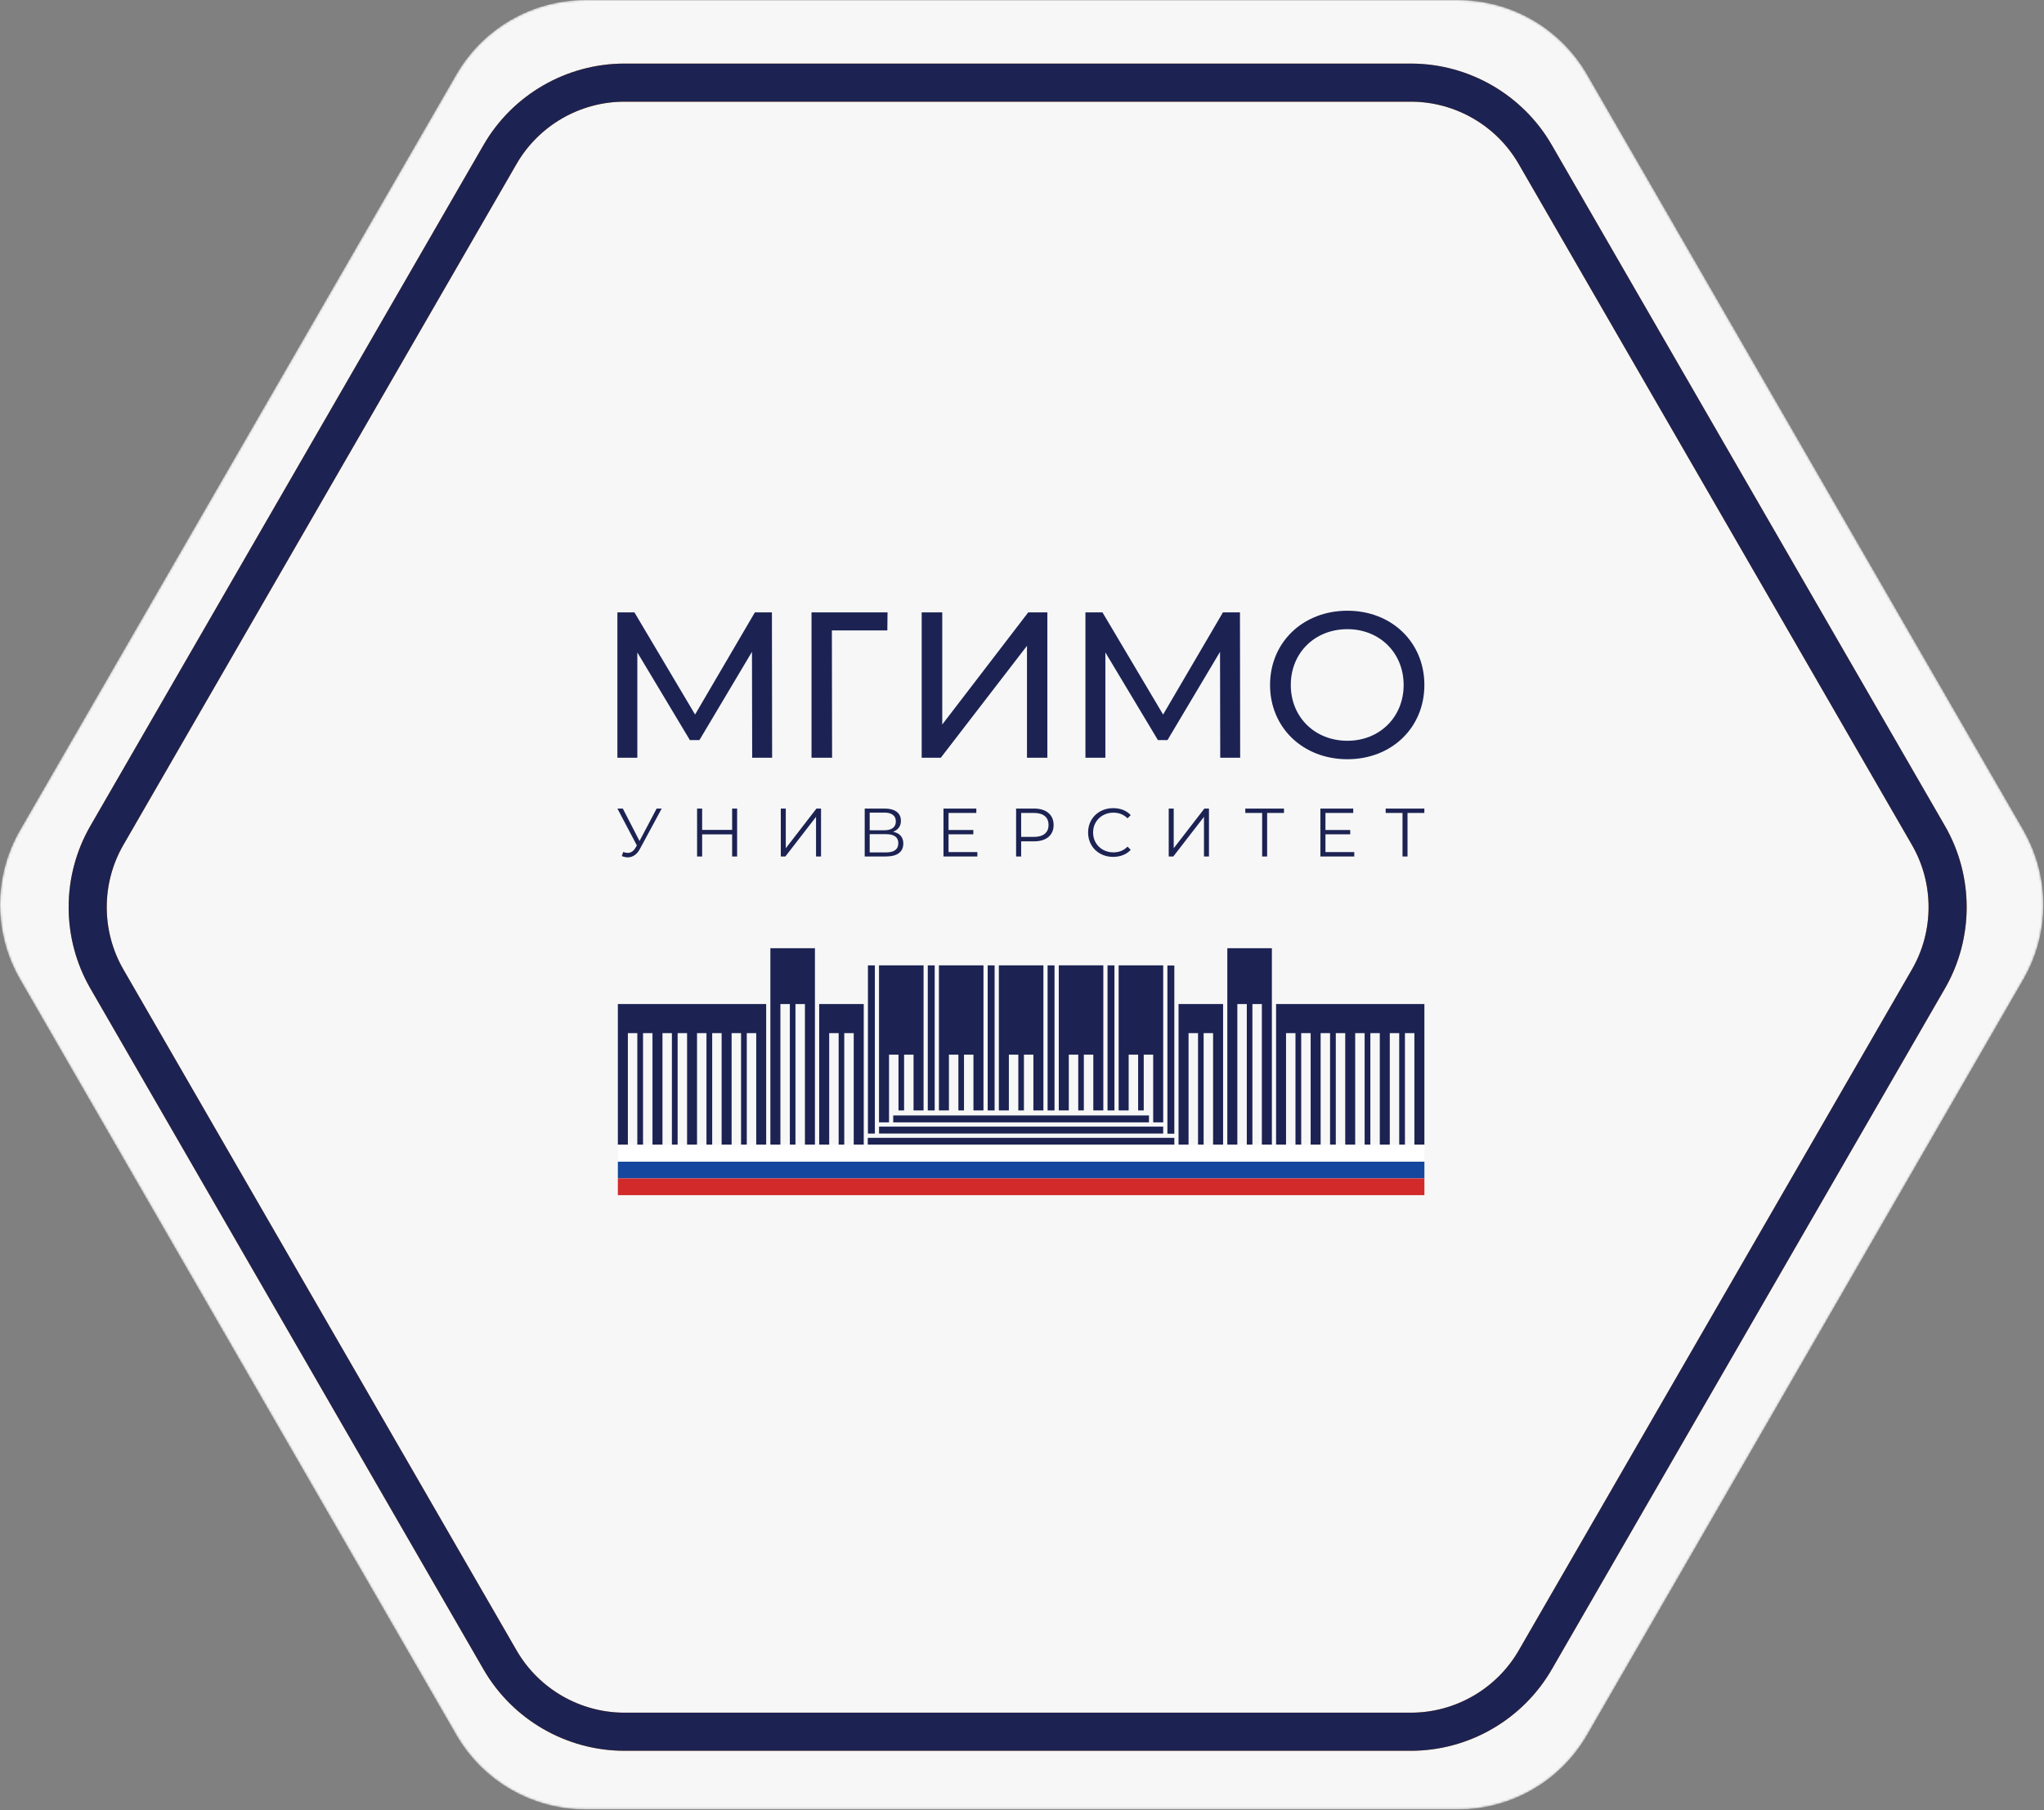 <?xml version="1.0" encoding="UTF-8"?> <svg xmlns="http://www.w3.org/2000/svg" width="927" height="821" viewBox="0 0 927 821" fill="none"><rect x="0" y="0" width="927" height="821" fill="#808080" stroke="none"/> <g clip-path="url(#clip0_197_1500)"> <mask id="mask0_197_1500" style="mask-type:alpha" maskUnits="userSpaceOnUse" x="0" y="0" width="927" height="821"> <path d="M661.241 0H265.489C241.333 0 219.012 12.879 206.935 33.811L9.058 376.549C-3.019 397.463 -3.019 423.239 9.058 444.171L206.935 786.909C219.012 807.823 241.333 820.72 265.489 820.72H661.241C685.397 820.72 707.718 807.841 719.796 786.909L917.672 444.171C929.75 423.257 929.75 397.481 917.672 376.549L719.796 33.811C707.718 12.897 685.397 0 661.241 0Z" fill="#F7F7F7"></path> </mask> <g mask="url(#mask0_197_1500)"> <path d="M661.241 0H265.489C241.333 0 219.012 12.879 206.935 33.811L9.058 376.549C-3.019 397.463 -3.019 423.239 9.058 444.171L206.935 786.909C219.012 807.823 241.333 820.72 265.489 820.72H661.241C685.397 820.72 707.718 807.841 719.796 786.909L917.672 444.171C929.75 423.257 929.75 397.481 917.672 376.549L719.796 33.811C707.718 12.897 685.397 0 661.241 0Z" fill="#F7F7F7"></path> <path d="M639.865 794.089H283.161C256.903 794.089 232.445 779.962 219.316 757.232L40.981 448.321C27.853 425.591 27.853 397.338 40.981 374.608L219.334 65.698C232.463 42.967 256.921 28.841 283.179 28.841H639.883C666.141 28.841 690.599 42.967 703.728 65.698L882.08 374.608C895.209 397.338 895.209 425.591 882.08 448.321L703.728 757.232C690.581 779.962 666.123 794.089 639.865 794.089ZM283.161 46.12C263.067 46.12 244.327 56.933 234.28 74.337L55.945 383.248C45.898 400.652 45.898 422.278 55.945 439.682L234.297 748.592C244.344 765.996 263.067 776.809 283.179 776.809H639.883C659.977 776.809 678.718 765.996 688.765 748.592L867.117 439.682C877.164 422.278 877.164 400.652 867.117 383.248L688.729 74.337C678.682 56.933 659.959 46.12 639.848 46.12H283.161Z" fill="#F28A20"></path> <path d="M639.865 794.089H283.161C256.903 794.089 232.445 779.962 219.316 757.232L40.981 448.321C27.853 425.591 27.853 397.338 40.981 374.608L219.334 65.698C232.463 42.967 256.921 28.841 283.179 28.841H639.883C666.141 28.841 690.599 42.967 703.728 65.698L882.08 374.608C895.209 397.338 895.209 425.591 882.08 448.321L703.728 757.232C690.581 779.962 666.123 794.089 639.865 794.089ZM283.161 46.12C263.067 46.12 244.327 56.933 234.28 74.337L55.945 383.248C45.898 400.652 45.898 422.278 55.945 439.682L234.297 748.592C244.344 765.996 263.067 776.809 283.179 776.809H639.883C659.977 776.809 678.718 765.996 688.765 748.592L867.117 439.682C877.164 422.278 877.164 400.652 867.117 383.248L688.729 74.337C678.682 56.933 659.959 46.12 639.848 46.12H283.161Z" fill="#1C2353"></path> </g> <path d="M396.766 437.862H393.629V514.145H396.766V437.862Z" fill="#1C2353"></path> <path d="M423.907 437.862H420.77V503.658H423.907V437.862Z" fill="#1C2353"></path> <path d="M451.079 437.862H447.942V503.658H451.079V437.862Z" fill="#1C2353"></path> <path d="M478.247 437.862H475.112V503.658H478.247V437.862Z" fill="#1C2353"></path> <path d="M505.424 437.862H502.289V503.658H505.424V437.862Z" fill="#1C2353"></path> <path d="M532.583 437.924H529.446V514.208H532.583V437.924Z" fill="#1C2353"></path> <path d="M405.09 509.062H521.083V505.925H405.09V509.062Z" fill="#1C2353"></path> <path d="M398.673 514.134H527.532V510.997H398.673V514.134Z" fill="#1C2353"></path> <path d="M393.56 519.223H532.589V516.086H393.56V519.223Z" fill="#1C2353"></path> <path d="M403.195 478.356H407.484V503.652H410.025V478.356H414.316V503.652H418.857V437.852H398.654V509.057H403.195L403.195 478.356Z" fill="#1C2353"></path> <path d="M430.363 478.356H434.654V503.652H437.193V478.356H441.484V503.652H446.027V437.852H425.822V503.652H430.363L430.363 478.356Z" fill="#1C2353"></path> <path d="M457.544 478.356H461.833V503.652H464.374V478.356H468.665V503.652H473.207V437.852H453.003V503.652H457.544L457.544 478.356Z" fill="#1C2353"></path> <path d="M484.721 478.356H489.01V503.652H491.551V478.356H495.842V503.652H500.382V437.852H480.18V503.652H484.72L484.721 478.356Z" fill="#1C2353"></path> <path d="M511.878 478.356H516.167V503.652H518.708V478.356H522.999V509.057H527.54V437.852H507.337V503.652H511.878L511.878 478.356Z" fill="#1C2353"></path> <path d="M349.388 519.222H353.928V455.402H358.219V519.222H360.76V455.402H365.052V519.222H369.592V430.077H349.388L349.388 519.222Z" fill="#1C2353"></path> <path d="M371.52 519.223H376.06L376.059 468.604H380.35L380.351 519.223H382.892L382.891 468.604H387.182V519.223H391.724V455.4H371.52L371.52 519.223Z" fill="#1C2353"></path> <path d="M280.216 455.392L280.217 519.214H284.756V468.595H289.036V519.214H291.634V468.595H295.915V519.214H300.443V468.595H304.723V519.214H307.322V468.595H311.602V519.214H316.117V468.595H320.398V519.214H322.996V468.595H327.276V519.214H331.804V468.595H336.085V519.214H338.683V468.595H342.963V519.214H347.479L347.477 455.392H280.216Z" fill="#1C2353"></path> <path d="M556.62 519.222H561.161V455.402H565.452V519.222H567.993V455.402H572.282V519.222H576.825V430.077H556.62L556.62 519.222Z" fill="#1C2353"></path> <path d="M534.498 519.223H539.039V468.604H543.332L543.33 519.223H545.871V468.604H550.162L550.16 519.223H554.703V455.4H534.499L534.498 519.223Z" fill="#1C2353"></path> <path d="M578.733 455.392L578.731 519.214H583.249V468.595H587.527V519.214H590.127V468.595H594.406V519.214H598.936V468.595H603.214V519.214H605.814V468.595H610.093V519.214H614.61V468.595H618.889V519.214H621.489V468.595H625.767V519.214H630.297V468.595H634.576V519.214H637.174V468.595H641.454V519.214H645.993L645.995 455.392H578.733Z" fill="#1C2353"></path> <path d="M280.216 534.473H646V526.878H280.216V534.473Z" fill="#16479E"></path> <path d="M280.216 526.822H646V519.227H280.216V526.822Z" fill="white"></path> <path d="M280.216 542.081H646V534.484H280.216V542.081Z" fill="#D22A2B"></path> <path d="M466.331 277.743L427.333 328.61V277.743H418.007V343.682H426.673L465.762 292.91V343.682H474.998V277.743H466.331ZM368.044 277.743V343.682H377.373L377.276 285.939H402.424L402.519 277.743L368.044 277.743ZM342.358 277.743L315.231 324.086L287.724 277.743H280V343.682H289.045V295.924L312.874 335.674H317.207L341.038 295.643L341.133 343.682H350.176L350.081 277.743H342.358Z" fill="#1C2353"></path> <path d="M562.445 343.69L562.352 277.751H554.628L527.497 324.096L499.995 277.751H492.269V343.69H501.312V295.932L525.145 335.682H529.476L553.31 295.648L553.403 343.689L562.445 343.69Z" fill="#1C2353"></path> <path d="M297.799 366.734L290.04 381.448L282.466 366.734H280.012L288.828 383.464L288.207 384.521C287.296 386.073 286.129 386.849 284.7 386.849C284.079 386.849 283.396 386.705 282.65 386.415L281.999 388.277C282.952 388.671 283.84 388.867 284.668 388.867C285.785 388.867 286.816 388.55 287.759 387.92C288.697 387.288 289.522 386.322 290.226 385.016L300.095 366.734L297.799 366.734ZM332.037 366.734V376.417H318.441V366.734H316.143V388.464H318.441V378.439H332.037V388.464H334.303V366.734H332.037ZM354.105 388.464H356.187L370.092 370.491V388.464H372.36V366.734H370.28L356.371 384.738V366.734H354.105L354.105 388.464ZM405.044 377.259C406.162 376.842 407.031 376.216 407.653 375.379C408.272 374.54 408.583 373.513 408.583 372.291C408.583 370.49 407.932 369.114 406.625 368.161C405.325 367.209 403.514 366.734 401.195 366.734H392.163V388.464H401.785C404.372 388.464 406.331 387.957 407.667 386.942C409.003 385.93 409.669 384.48 409.669 382.596C409.669 381.148 409.276 379.975 408.49 379.075C407.703 378.174 406.556 377.567 405.044 377.259ZM394.426 368.565H401.072C402.746 368.565 404.036 368.907 404.936 369.59C405.835 370.271 406.285 371.266 406.285 372.57C406.285 373.875 405.835 374.866 404.936 375.549C404.036 376.234 402.746 376.574 401.072 376.574H394.426V368.565ZM401.785 386.631H394.426V378.343H401.785C405.53 378.343 407.403 379.711 407.403 382.442C407.403 385.236 405.53 386.631 401.785 386.631ZM430.185 386.477V378.405H441.422V376.449H430.185V368.721H442.787V366.734H427.887V388.465H443.252V386.478L430.185 386.477ZM468.955 366.734H460.823V388.464H463.118V381.603H468.955C471.728 381.603 473.901 380.945 475.476 379.633C477.046 378.318 477.833 376.502 477.833 374.185C477.833 371.867 477.046 370.047 475.476 368.721C473.901 367.396 471.728 366.734 468.955 366.734ZM468.891 379.586H463.118V368.721H468.891C471.045 368.721 472.688 369.19 473.827 370.133C474.966 371.076 475.537 372.425 475.537 374.185C475.537 375.902 474.966 377.231 473.827 378.174C472.688 379.115 471.045 379.586 468.891 379.586ZM504.835 388.648C506.452 388.648 507.944 388.375 509.322 387.828C510.701 387.28 511.863 386.488 512.814 385.452L511.356 383.995C509.68 385.731 507.538 386.6 504.93 386.6C503.213 386.6 501.649 386.206 500.241 385.422C498.834 384.636 497.734 383.558 496.935 382.194C496.139 380.827 495.741 379.294 495.741 377.599C495.741 375.902 496.138 374.369 496.935 373.006C497.734 371.638 498.834 370.562 500.241 369.776C501.649 368.989 503.213 368.596 504.93 368.596C507.517 368.596 509.658 369.457 511.356 371.171L512.814 369.712C511.863 368.679 510.705 367.892 509.339 367.353C507.972 366.816 506.484 366.548 504.866 366.548C502.717 366.548 500.77 367.023 499.03 367.975C497.293 368.928 495.934 370.247 494.951 371.932C493.966 373.619 493.475 375.508 493.475 377.599C493.475 379.687 493.966 381.577 494.951 383.264C495.934 384.951 497.289 386.27 499.015 387.221C500.745 388.174 502.685 388.648 504.835 388.648ZM530.042 388.464H532.122L546.026 370.49V388.464H548.295V366.734H546.215L532.305 384.737V366.734H530.042L530.042 388.464ZM582.312 366.734H564.776V368.721H572.411V388.464H574.675V368.721H582.312L582.312 366.734ZM601.123 386.477V378.404H612.36V376.449H601.123V368.721H613.725V366.734H598.825V388.464H614.192V386.477L601.123 386.477ZM645.976 366.734H628.438V368.721H636.073V388.464H638.341V368.721H645.976V366.734Z" fill="#1C2353"></path> <path d="M645.988 310.679C645.988 291.299 631.123 277 611.087 277C590.859 277 575.995 291.393 575.995 310.679C575.995 329.963 590.859 344.358 611.087 344.358C631.123 344.358 645.988 330.058 645.988 310.679ZM611.087 335.988C596.317 335.988 585.404 325.26 585.404 310.679C585.404 296.096 596.317 285.37 611.087 285.37C625.668 285.37 636.582 296.095 636.582 310.679C636.582 325.26 625.668 335.988 611.087 335.988Z" fill="#1C2353"></path> </g> <defs> <clipPath id="clip0_197_1500"> <rect width="926.73" height="820.72" fill="white"></rect> </clipPath> </defs> </svg> 
